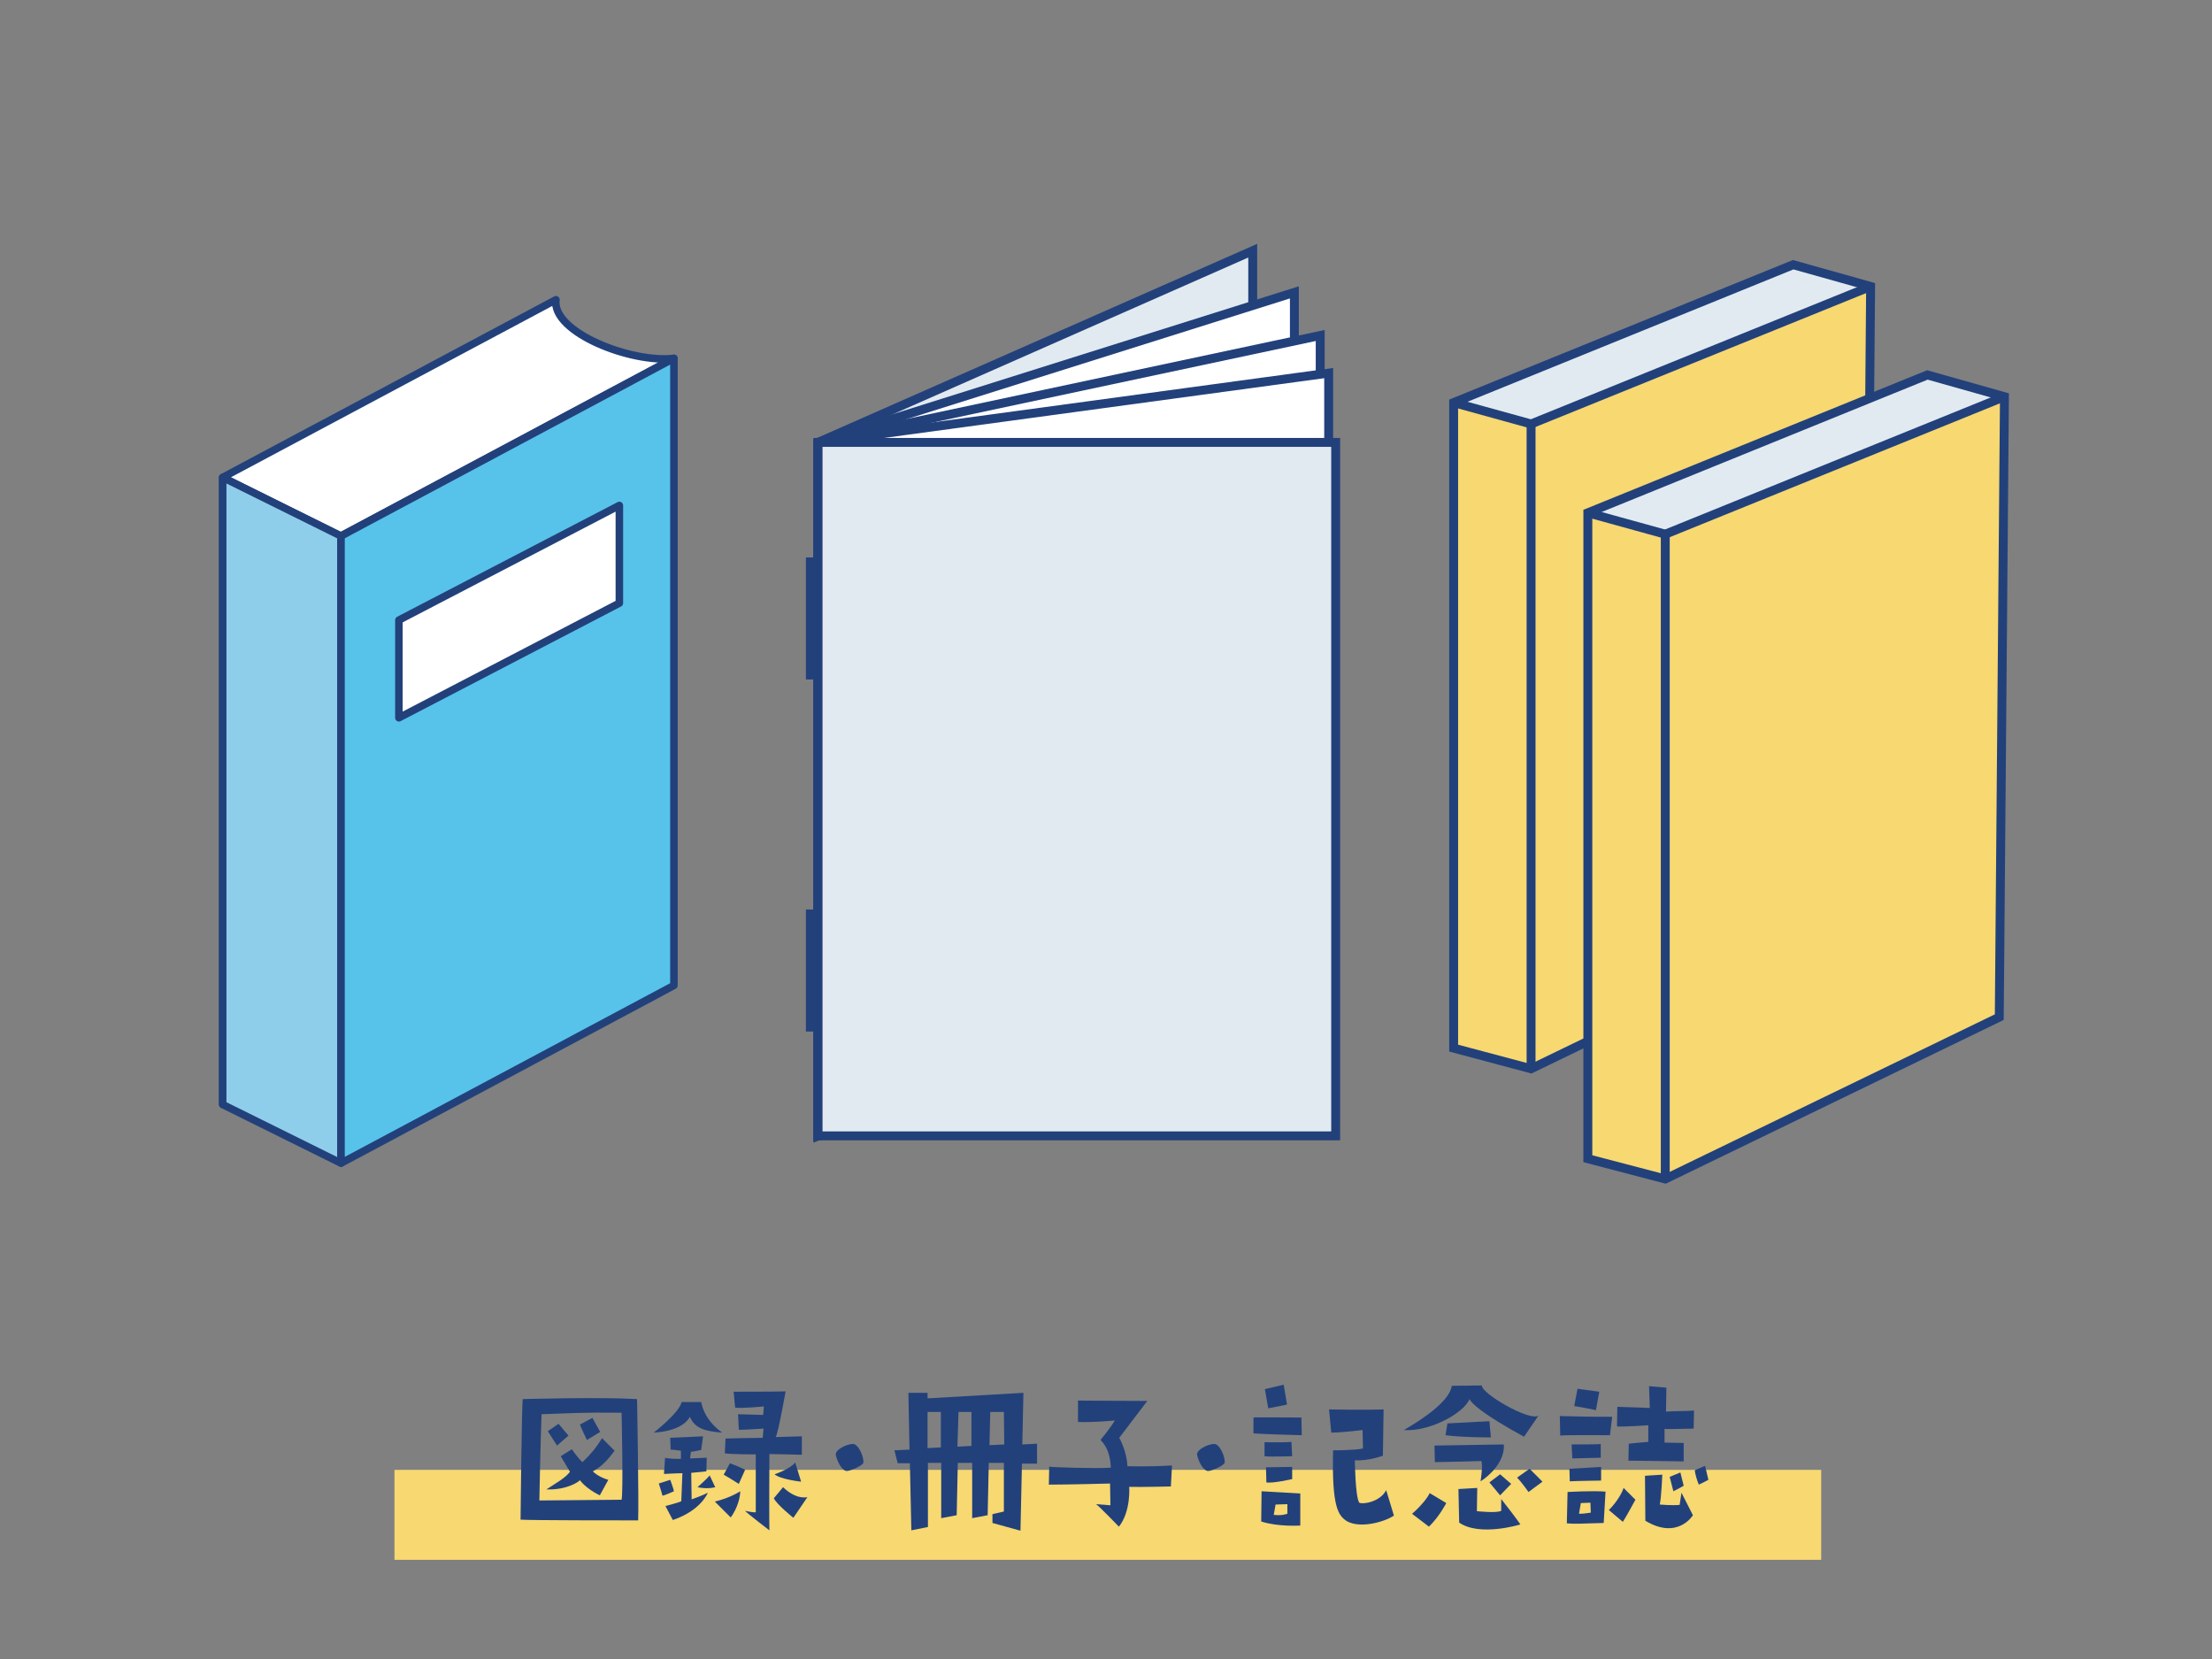 <?xml version="1.0" encoding="utf-8"?>
<!-- Generator: Adobe Illustrator 26.5.0, SVG Export Plug-In . SVG Version: 6.00 Build 0)  -->
<svg version="1.1" id="レイヤー_1" xmlns="http://www.w3.org/2000/svg" xmlns:xlink="http://www.w3.org/1999/xlink" x="0px"
	 y="0px" viewBox="0 0 600 450" style="enable-background:new 0 0 600 450;" xml:space="preserve">
<rect x="0" y="0" width="600" height="450" fill="#808080" stroke="none"/>
<style type="text/css">
	.st0{fill:#F7D871;}
	.st1{fill:#FFFFFF;stroke:#22417B;stroke-width:2.042;stroke-linejoin:round;stroke-miterlimit:10;}
	.st2{fill:#8FCEEB;stroke:#22417B;stroke-width:2.042;stroke-linejoin:round;stroke-miterlimit:10;}
	.st3{fill:#57C3EA;stroke:#22417B;stroke-width:2.042;stroke-linejoin:round;stroke-miterlimit:10;}
	.st4{fill:#FFFFFF;}
	.st5{fill:#E1EAF0;}
	.st6{fill:none;stroke:#22417B;stroke-width:2.418;stroke-miterlimit:10;}
	.st7{fill:#E1EAF0;stroke:#22417B;stroke-width:2.418;stroke-miterlimit:10;}
	.st8{fill:#FFFFFF;stroke:#22417B;stroke-width:2.418;stroke-miterlimit:10;}
	.st9{fill:#22417B;}
</style>
<rect x="107" y="398.7" class="st0" width="387" height="24.4"/>
<g>
	<g>
		<path class="st1" d="M150.8,251.3l-90.4,48.2v-170l90.4-48.2c-1.2,8.9,20.6,17.3,32,15.9l-90.4,48.2l-32-15.9"/>
		<polygon class="st2" points="92.5,315.5 60.4,299.6 60.4,129.5 92.5,145.4 		"/>
		<polygon class="st3" points="182.8,267.3 92.5,315.5 92.5,145.4 182.8,97.2 		"/>
	</g>
	<polygon class="st1" points="168,163.6 108.2,194.7 108.2,168.2 168,137.1 	"/>
</g>
<g>
	<polygon class="st4" points="507.4,77 486.4,71.1 394.3,108.5 415.3,115 	"/>
	<polygon class="st0" points="486.4,71.8 394.3,109.2 394.3,284.3 415.3,289.9 506,246 507.4,77.7 	"/>
	<polygon class="st5" points="486.4,71.8 394.3,109.2 415.3,115 507.4,77.7 	"/>
	<polygon class="st6" points="486.4,71.8 394.3,109.2 394.3,284.3 415.3,289.9 506,246 507.4,77.7 	"/>
	<line class="st6" x1="415.3" y1="115" x2="507.4" y2="77.7"/>
	<polyline class="st6" points="415.3,289.9 415.3,115 394.3,109.2 	"/>
	<polygon class="st4" points="543.7,106.9 522.8,101 430.7,138.4 451.7,144.9 	"/>
	<polygon class="st0" points="522.8,101.7 430.7,139.1 430.7,314.3 451.7,319.8 542.3,275.9 543.7,107.6 	"/>
	<polygon class="st5" points="522.8,101.7 430.7,139.1 451.7,144.9 543.7,107.6 	"/>
	<polygon class="st6" points="522.8,101.7 430.7,139.1 430.7,314.3 451.7,319.8 542.3,275.9 543.7,107.6 	"/>
	<line class="st6" x1="451.7" y1="144.9" x2="543.7" y2="107.6"/>
	<polyline class="st6" points="451.7,319.8 451.7,144.9 430.7,139.1 	"/>
</g>
<g>
	<polygon class="st7" points="221.9,120 221.9,308.1 339.8,256.1 339.8,68 	"/>
	<polygon class="st8" points="221.9,120 221.9,308.1 351.1,267.4 351.1,79.3 	"/>
	<polygon class="st8" points="221.9,120 221.9,308.1 358.1,279.2 358.1,91 	"/>
	<polygon class="st8" points="221.9,120 221.9,308.1 360.4,289.3 360.4,101.2 	"/>
	<rect x="221.9" y="120" class="st7" width="140.4" height="188.1"/>
	<rect x="218.6" y="151.2" class="st9" width="3.3" height="33.1"/>
	<rect x="218.6" y="246.7" class="st9" width="3.3" height="33.1"/>
</g>
<g>
	<path class="st9" d="M173.1,412.4c-5.1,0-29.2,0-31.9-0.2c0,0,0.3-31.1,0.6-32.7c0,0,21-0.6,31,0
		C172.8,379.4,173.3,406.9,173.1,412.4z M168.6,383.2c-4.2,0-7.8-0.2-21.7,0.4c-0.3,7.4-0.6,23.4-0.6,23.4c2.5,0,22.3-0.2,22.3-0.2
		C169.1,405,168.6,383.2,168.6,383.2z M160.8,399.1c0,0,1.4,1.5,4.2,2.3l-2.3,4.2c-2.1-1-4.3-2.6-5.4-4.1c-0.3,0.4-3.5,2.7-9.1,2.5
		c2.6-1.7,5.3-3.2,6.4-4.8l-2.5-4.2l3-1.9c0,0,1.8,2.6,2.9,3.5c2-1.9,3.5-3.6,5.3-6.5l3.4,3.4C166.6,393.5,164.4,397.2,160.8,399.1z
		 M151.1,392.1c0,0-1.8-2.7-2.5-3.9l2.9-2l2.7,3.2L151.1,392.1z M159.2,390.6c0,0-1.5-3.1-1.9-4.2l3.4-1.8l2.1,3.8L159.2,390.6z"/>
	<path class="st9" d="M177.3,388.6c0,0,6.9-5.3,7.6-8.3h5.3c0.3,1.7,1.4,5.2,5.7,8.3c-4.9-0.4-7.4-1.2-8.8-4.3
		C187.1,384.3,185.7,388.1,177.3,388.6z M178.7,402.4l3.1-1c0,0,0.9,2.4,1,3.1c0,0-2.4,1.1-3.1,1.2
		C179.7,405.7,179,403.2,178.7,402.4z M184.7,395.7v-2.2c0,0-2.2-0.3-2.8-0.3l-0.1-3.2l8.9-0.4l-0.5,3.7c0,0-2.4,0.5-2.8,0.5
		l-0.2,1.8l4.5-0.2l-0.1,3.7c0,0-3.8,0.4-4.1,0.4l0.1,7.2c0,0,3.1-1.1,4.4-1.8c0,0-1.8,4.8-9.5,7.4l-2-3.8c0,0,3.6-0.9,4.3-1.3
		l0.3-7.6c0,0-3.9,0.1-5,0.2l0.3-4.4C180.4,395.6,183.9,395.8,184.7,395.7z M192.5,400.2l1.5,3.2c0,0-2,0.6-4.8,0
		C189.2,403.4,191.9,401,192.5,400.2z M193.9,407.3c4.2-1,6.9-2.8,6.9-2.8c-0.2,4.1-2.6,7.1-2.6,7.1L193.9,407.3z M202.1,398.7
		l-1.7,3.8c0,0-2.5-1.6-4.1-2.5l1.7-3.1C198.1,396.9,201.6,398.3,202.1,398.7z M210.4,389.8l7.1-0.2v5c0,0-7.6-0.2-8.8-0.2
		c0,0-0.1,19.5,0,20.7c0,0-5.9-4.5-6.6-5.3c0,0,2.1,0.5,2.9,0.4c0,0,0-14,0-15.7c0,0-6.9,0-8.4-0.3l0.2-4c0,0,7.3-0.2,10.1-0.2
		l0.2-2.5c0,0-5.8,0.4-6.7,0.3l-0.2-4.2c0,0,6.3,0.2,6.8,0.2c0,0,0.2-2,0.2-2.3c0,0-6.5,0.6-7.8,0.3l-0.4-4.3c0,0,12.7,0,14.1-0.1
		C213.1,377.3,211.1,388.8,210.4,389.8z M212.4,403.4c2,1.9,4.3,3.1,6.6,2.7l-3.8,5.6c0,0-4.5-3.6-5.3-5.3L212.4,403.4z
		 M217.3,401.9c0,0-5.6-0.6-7.2-2c0,0,4.2-1.4,5.6-3.2L217.3,401.9z"/>
	<path class="st9" d="M226.7,394.5c-0.1-1.5,4-3.3,5.2-2.7c1.3,0.7,2.4,3.5,2.3,4.9c-0.1,0.8-3.5,2.3-4.5,2.3
		C228.3,399,226.9,396,226.7,394.5z"/>
	<path class="st9" d="M324.7,394.5c-0.1-1.5,4-3.3,5.2-2.7c1.3,0.7,2.4,3.5,2.3,4.9c-0.1,0.8-3.5,2.3-4.5,2.3
		C326.3,399,324.9,396,324.7,394.5z"/>
	<path class="st9" d="M353,384.5l0.1,4.8c0,0-11.2-0.3-13.1-0.5v-4.3C340,384.4,350.6,384.5,353,384.5z M342.2,404.5l10.5,0.6v8.7
		c0,0-6,0.4-10.6-1.1L342.2,404.5z M350.5,395c0,0-5.6,0.2-7.5,0v-3.8c0,0,6.2,0.1,7.3-0.1L350.5,395z M349.1,381c0,0-4.5,0.9-5.1,1
		c0,0-0.6-3.6-0.9-5.2l5.1-1.2L349.1,381z M343.4,398l7.1-0.1v3.3c0,0-5.2,1.2-7,0.9L343.4,398z M345.5,410.9
		c2.2,0.3,3.7-0.3,3.7-0.3V408l-3.2,0.1L345.5,410.9z M367.5,396.1c0,0,0.1,9.9,1.2,11.5c0.8,0.5,5.6-0.1,7.3-3.4l2.1,6.9
		c-2.5,1.7-9.1,3.6-12.8,1.5c-2.2-1.5-4.1-3.5-3.7-19.2c0,0,6.1,0,8.1-0.5l-0.1-5c0,0-5.8,0.7-8.5,0.7l-0.6-6.3c0,0,9.1,0.2,14.8,0
		l-0.2,12.6C375,394.8,371.7,396.3,367.5,396.1z"/>
	<path class="st9" d="M402,375.8c-0.6,1.9,12.8,9.8,15.3,8.2l-3.9,5.7c0,0-13.2-7-14.8-10.2c-1.5,3.8-10.8,8.9-17.8,8.4
		c5-2.9,12.4-7.8,13-12L402,375.8z M387.8,405l4.5,2.7c0,0-1.9,3.7-4.7,6.4l-4.6-3.5C383,410.7,386.7,407.4,387.8,405z M389.1,392.1
		l18.8-0.3c0.4,4.6-4,8.6-6.3,10c0,0,0.7-4.3,0.2-5.5c0,0-10.4,0.3-12.6,0.3L389.1,392.1z M404,385.5l0.4,4.4c0,0-8,0-12.3-0.6
		l0.5-3.2L404,385.5z M412.4,413.5c0,0-11,3.4-16.6-0.5l-0.2-9.1l5.1-0.3l-0.1,6.3c0,0,5.4,0.6,6.6-0.1c0,0,0-2,0-3.2
		C408.4,408.1,411.7,412.4,412.4,413.5z M406.9,399.9l3,2.6l-3,3.1c0,0-2.4-2.9-2.9-3.5L406.9,399.9z M414.6,404.7
		c0,0-1.8-2.6-3.1-3.9l3.4-2.4l3.5,3.5L414.6,404.7z"/>
</g>
<g>
	<path class="st9" d="M269.2,413.1v-2.4l3.1-0.7v-13.2h-4.1l-0.3,14.2l-4.2,0.8v-15h-3.9l-0.3,14.2l-4.2,0.8v-15h-3.6v17.4l-4.5,0.9
		l-0.4-18.2h-3.3l-0.9-3.5l4.1-0.2l-0.3-15.4h5.2v1.5l26-1.5l-0.3,14l4-0.2v5.4h-4.1l-0.4,18.2L269.2,413.1z M255.2,383h-3.6v9.8
		l3.6-0.2V383z M263.6,383H260l-0.3,9.4l3.8-0.2V383H263.6z M272.3,383h-3.7l-0.2,9l4-0.2L272.3,383L272.3,383z"/>
	<path class="st9" d="M301.3,398.1c-0.1-2.6-0.7-5.5-2.8-7.5c0,0,2.8-3.4,3.9-5.3c0,0-6.2,0.6-10,0.4v-5.8c0,0,12.9,0.1,18.8,0.1
		l-7.6,10c0,0,2.1,3.7,2.2,7.7c0,0,5.8,0.2,12.1-0.2l-0.3,5.7c0,0-8.7,0.2-11.3,0.1c0,0,0.5,6.7-2.8,10.8c0,0-5.6-5.8-6.2-6.1
		c0,0,2.6,0.2,3.9,0.3l-0.1-5.9c0,0-11.3,0.3-16.6,0.3l0.1-4.9C284.6,398,297.8,398.4,301.3,398.1z"/>
</g>
<g>
	<g>
		<path class="st9" d="M423.1,384.1c7.3,0.2,8.6,0.2,14.2,0.2l-0.6,5c0,0-12.5-0.1-13.5,0.1L423.1,384.1z M425,413.2l0.2-8.5
			c0,0,6.8-0.4,10.3-0.1l-0.5,8.5C427.6,413.3,427.6,413.4,425,413.2z M425.7,398.4l8.6-0.5v3.7c0,0-7.1,0.1-8.5,0.2L425.7,398.4z
			 M426.3,391.8C426.2,391.8,426.2,391.8,426.3,391.8C426.2,391.7,426.3,391.7,426.3,391.8z M426.5,395.6c0,0-0.2-2.9-0.2-3.8
			c3.3,0,6.6,0,7.9-0.1v3.7L426.5,395.6z M433.8,377.5l-0.9,5c0,0-3.8-0.8-5.9-1.1l0.9-4.7L433.8,377.5z M428.3,410.6
			c1.5,0,1.5-0.1,3.2-0.3l-0.1-2.7l-2.6,0.1L428.3,410.6z"/>
	</g>
	<g>
		<path class="st9" d="M436.4,409.6c0,0,2.9-2.8,4-6l3.2,3.2c0,0-2.6,4.8-3.4,6L436.4,409.6z M451.5,387.6l0,3.7l5.2,0.1v5
			c0,0-12.9-0.2-15-0.2l0.1-4.6c0,0,3.8-0.4,5.3-0.5l0-4.5c0,0-7.3,0.5-8.5,0.3l0.1-5.3l8.8,0.3l-0.2-5.9l4.7,0.4l-0.1,6.5
			c2.6-0.2,5.6-0.1,7.6-0.3l-0.1,4.9C459.5,387.5,452.4,387.7,451.5,387.6z M450.9,400c0,0-0.3,6.7-0.7,8.1c0,0,3.2,0.3,5.4,0.1
			l0.5-3.3l3.1,6.1c0,0-4.1,6.8-12.9,1.5l-0.1-12.2L450.9,400z M453.9,404.5l-1-3.9l2.9-1.2l0.9,3.6
			C456.6,403.1,455.3,403.8,453.9,404.5z M459.7,398.8l2.8-1.2l0.9,3.8c0,0-1.9,1-2.6,1.3C460.2,401.3,459.8,399.7,459.7,398.8z"/>
	</g>
</g>
</svg>
